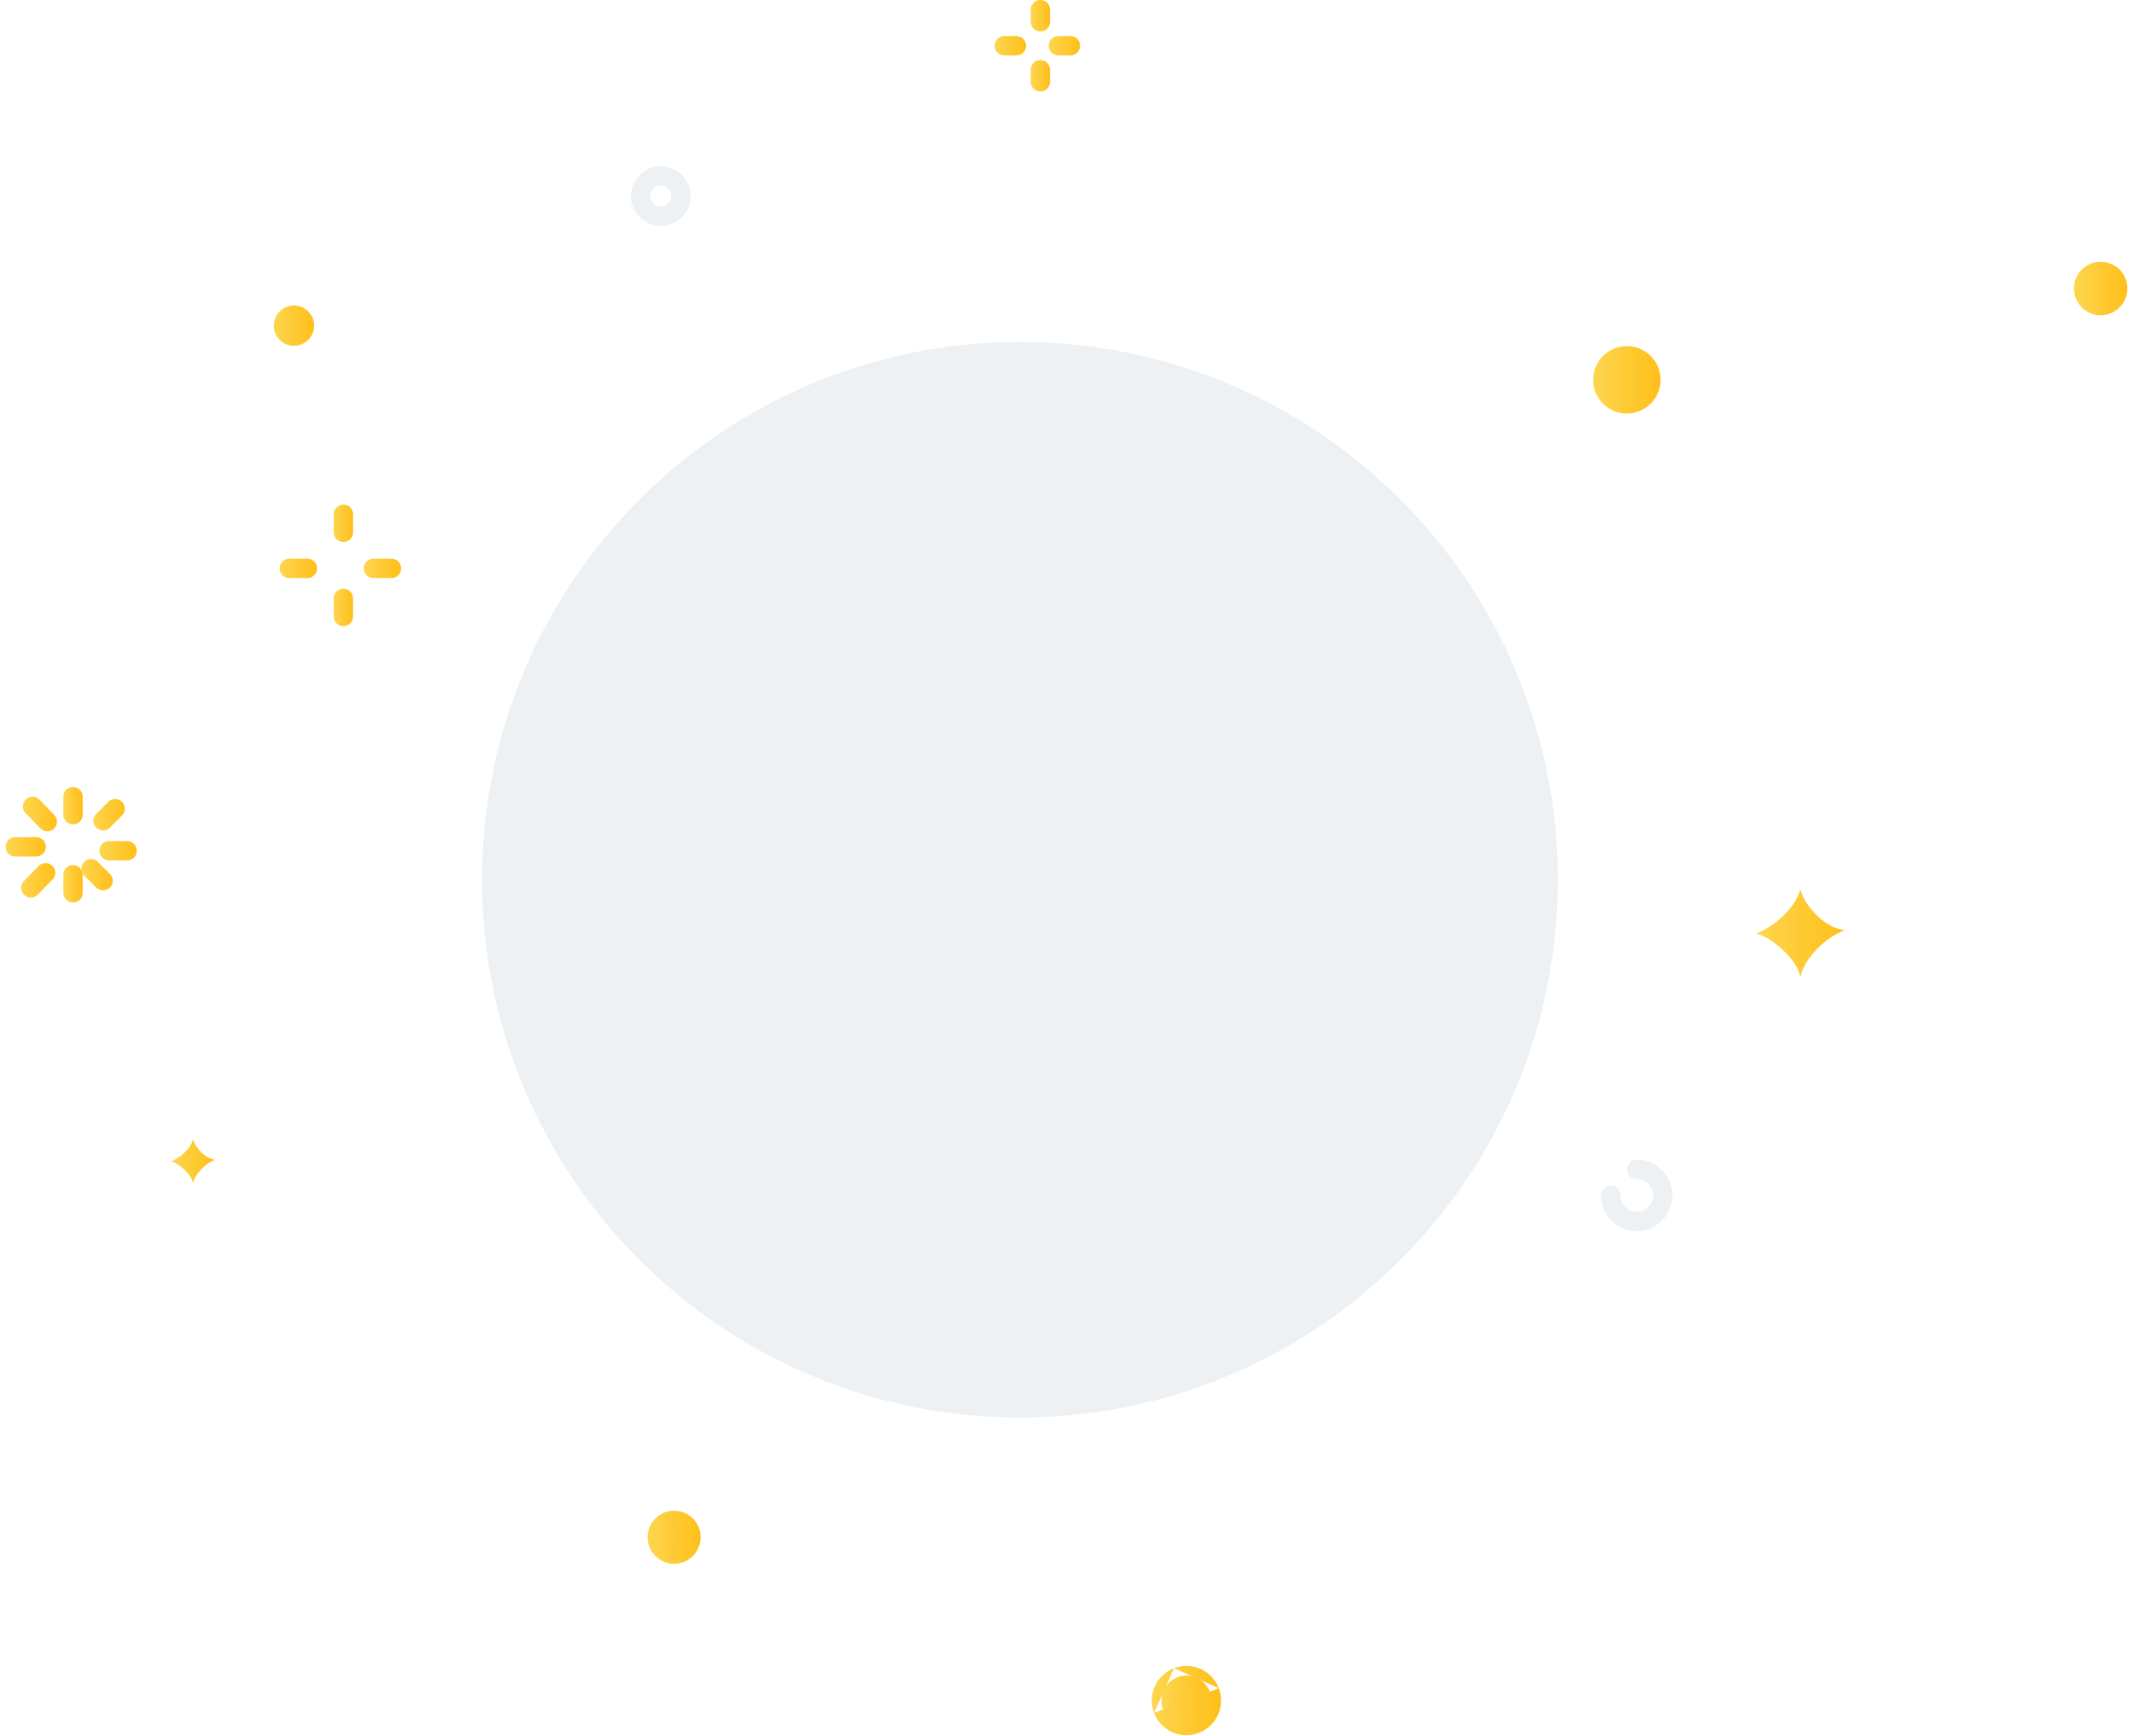 <?xml version="1.0" encoding="UTF-8"?> <svg xmlns="http://www.w3.org/2000/svg" xmlns:xlink="http://www.w3.org/1999/xlink" xmlns:v="https://vecta.io/nano" width="322" height="262" fill="none"> <g fill-rule="evenodd"> <path d="M11.018 118.768a1.46 1.46 0 0 1 1.46 1.46v2.72a1.46 1.46 0 0 1-2.921 0v-2.72a1.46 1.46 0 0 1 1.46-1.46z" fill="url(#A)"></path> <path d="M4.909 121.702l2.223 2.288-2.222-2.288z" fill="url(#B)"></path> <path d="M3.892 120.654a1.46 1.46 0 0 1 2.065.03l2.223 2.288a1.46 1.46 0 1 1-2.095 2.035l-2.222-2.288a1.46 1.46 0 0 1 .03-2.065z" fill="url(#C)"></path> <path d="M.85 127.793a1.46 1.46 0 0 1 1.461-1.461h3.143a1.46 1.46 0 1 1 0 2.921H2.31a1.46 1.46 0 0 1-1.461-1.46z" fill="url(#D)"></path> <path d="M4.656 133.991l2.223-2.288-2.222 2.288z" fill="url(#E)"></path> <path d="M7.896 130.655a1.46 1.46 0 0 1 .03 2.065l-2.222 2.288a1.46 1.46 0 1 1-2.095-2.035l2.222-2.288a1.46 1.46 0 0 1 2.065-.03z" fill="url(#F)"></path> <path d="M11.018 130.553a1.46 1.46 0 0 1 1.46 1.46v2.72a1.46 1.46 0 1 1-2.921 0v-2.72a1.46 1.46 0 0 1 1.46-1.46z" fill="url(#G)"></path> <path d="M15.551 132.92l-1.813-1.814 1.813 1.814z" fill="url(#H)"></path> <path d="M12.705 130.073a1.46 1.46 0 0 1 2.066 0l1.813 1.814a1.46 1.46 0 1 1-2.065 2.065l-1.813-1.813a1.46 1.46 0 0 1 0-2.066z" fill="url(#I)"></path> <path d="M14.997 128.386a1.46 1.46 0 0 1 1.46-1.46h2.72a1.46 1.46 0 1 1 0 2.921h-2.72a1.46 1.46 0 0 1-1.46-1.461z" fill="url(#J)"></path> <path d="M17.364 122.04l-1.813 1.813 1.813-1.813z" fill="url(#K)"></path> <path d="M18.397 121.008a1.46 1.46 0 0 1 0 2.065l-1.813 1.814a1.46 1.46 0 1 1-2.065-2.066l1.813-1.813a1.46 1.46 0 0 1 2.066 0z" fill="url(#L)"></path> <path d="M156.982 0a1.46 1.46 0 0 1 1.461 1.461v1.813a1.46 1.46 0 1 1-2.921 0V1.461a1.46 1.46 0 0 1 1.46-1.46z" fill="url(#M)"></path> <path d="M150.082 6.901a1.46 1.46 0 0 1 1.461-1.46h1.813a1.46 1.46 0 1 1 0 2.921h-1.813a1.46 1.46 0 0 1-1.461-1.461z" fill="url(#N)"></path> <path d="M156.982 9.066a1.46 1.46 0 0 1 1.461 1.46v1.813a1.46 1.46 0 1 1-2.921 0v-1.813a1.46 1.46 0 0 1 1.46-1.46z" fill="url(#O)"></path> <path d="M158.242 6.901a1.46 1.46 0 0 1 1.46-1.46h1.813a1.46 1.46 0 1 1 0 2.921h-1.813a1.46 1.46 0 0 1-1.46-1.461z" fill="url(#P)"></path> <path d="M51.815 76.156a1.46 1.46 0 0 1 1.461 1.461v2.72a1.46 1.46 0 1 1-2.921 0v-2.72a1.46 1.46 0 0 1 1.46-1.461z" fill="url(#Q)"></path> <use xlink:href="#c" fill="url(#R)"></use> <path d="M51.815 88.848a1.46 1.46 0 0 1 1.461 1.46v2.72a1.46 1.46 0 1 1-2.921 0v-2.72a1.46 1.46 0 0 1 1.46-1.46z" fill="url(#S)"></path> <use xlink:href="#c" x="12.693" fill="url(#R)"></use> <path d="M245.507 176.472a1.46 1.46 0 0 1 1.461-1.46c2.973 0 5.384 2.412 5.384 5.385s-2.411 5.385-5.384 5.385-5.385-2.411-5.385-5.385a1.46 1.46 0 0 1 2.921 0c0 1.362 1.104 2.464 2.464 2.464s2.463-1.102 2.463-2.464-1.104-2.464-2.463-2.464a1.46 1.46 0 0 1-1.461-1.461z" fill="#e3e7eb" fill-opacity=".6"></path> <path d="M264.926 140.864c2.33-.726 5.901-3.576 6.728-6.641.749 2.71 3.892 5.915 6.727 6.157-3.192 1.13-6.243 4.488-6.727 7.125-.33-2.688-4.551-6.249-6.728-6.641z" fill="url(#T)"></path> <path d="M25.771 175.263c1.165-.364 2.95-1.788 3.363-3.321.375 1.355 1.946 2.957 3.363 3.079-1.595.564-3.121 2.244-3.363 3.562-.165-1.344-2.275-3.125-3.363-3.32z" fill="url(#U)"></path> <path d="M47.396 49.146c0 1.681-1.362 3.043-3.042 3.043s-3.043-1.362-3.043-3.043 1.362-3.043 3.043-3.043 3.042 1.363 3.042 3.043z" fill="url(#V)"></path> <path d="M250.563 57.318a5.09 5.09 0 0 1-5.085 5.087c-2.81 0-5.086-2.277-5.086-5.087s2.276-5.087 5.086-5.087a5.09 5.09 0 0 1 5.085 5.087z" fill="url(#W)"></path> <path d="M321.003 43.536c0 2.229-1.806 4.035-4.033 4.035s-4.034-1.806-4.034-4.035 1.805-4.035 4.034-4.035 4.033 1.806 4.033 4.035z" fill="url(#X)"></path> <path d="M104.258 231.983c0 1.405-1.139 2.544-2.543 2.544s-2.543-1.139-2.543-2.544 1.139-2.544 2.543-2.544 2.543 1.139 2.543 2.544z" fill="url(#Y)"></path> <path d="M101.715 230.9c-.597 0-1.082.485-1.082 1.084s.485 1.083 1.082 1.083 1.082-.485 1.082-1.083-.485-1.084-1.082-1.084zm-4.003 1.084c0-2.211 1.792-4.005 4.003-4.005s4.003 1.793 4.003 4.005-1.792 4.004-4.003 4.004-4.003-1.793-4.003-4.004z" fill="url(#Z)"></path> <path d="M99.703 28.012c-.873 0-1.582.709-1.582 1.583s.708 1.583 1.582 1.583 1.582-.708 1.582-1.583-.709-1.583-1.582-1.583zM95.2 29.595c0-2.487 2.016-4.504 4.503-4.504s4.504 2.017 4.504 4.504-2.017 4.504-4.504 4.504-4.503-2.016-4.503-4.504z" fill="#e3e7eb" fill-opacity=".6"></path> <path d="M180.354 260.15a3.77 3.77 0 0 1-4.86-2.181 3.77 3.77 0 0 1 2.182-4.861c1.943-.74 4.119.236 4.859 2.181a3.77 3.77 0 0 1-2.181 4.861z" fill="url(#a)"></path> <path d="M181.17 255.808c-.453-1.191-1.785-1.788-2.975-1.335h0c-1.19.452-1.789 1.785-1.336 2.976m7.041-2.68a5.23 5.23 0 0 0-6.743-3.027zm-6.744-3.026a5.23 5.23 0 0 0-3.027 6.745zm2.679 7.042a2.31 2.31 0 0 0 1.335-2.977h0m2.73-1.039a5.23 5.23 0 0 1-3.026 6.746 5.23 5.23 0 0 1-6.745-3.027h0m5.706.297c-1.19.453-2.522-.145-2.975-1.336z" fill="url(#b)"></path> </g> <path d="M153.898 213.922c44.826 0 81.165-36.339 81.165-81.165s-36.339-81.165-81.165-81.165-81.165 36.339-81.165 81.165 36.339 81.165 81.165 81.165z" fill="#e3e7eb" fill-opacity=".6"></path> <defs> <linearGradient id="A" x1="9.314" y1="121.588" x2="12.576" y2="121.588" xlink:href="#d"> <stop stop-color="#fdd854"></stop> <stop offset="1" stop-color="#ffbe17"></stop> </linearGradient> <linearGradient id="B" x1="4.724" y1="122.846" x2="7.206" y2="122.846" xlink:href="#d"> <stop stop-color="#fdd854"></stop> <stop offset="1" stop-color="#ffbe17"></stop> </linearGradient> <linearGradient id="C" x1="3.02" y1="122.846" x2="8.764" y2="122.846" xlink:href="#d"> <stop stop-color="#fdd854"></stop> <stop offset="1" stop-color="#ffbe17"></stop> </linearGradient> <linearGradient id="D" x1=".344" y1="127.793" x2="7.115" y2="127.793" xlink:href="#d"> <stop stop-color="#fdd854"></stop> <stop offset="1" stop-color="#ffbe17"></stop> </linearGradient> <linearGradient id="E" x1="4.471" y1="132.847" x2="6.952" y2="132.847" xlink:href="#d"> <stop stop-color="#fdd854"></stop> <stop offset="1" stop-color="#ffbe17"></stop> </linearGradient> <linearGradient id="F" x1="2.766" y1="132.847" x2="8.51" y2="132.847" xlink:href="#d"> <stop stop-color="#fdd854"></stop> <stop offset="1" stop-color="#ffbe17"></stop> </linearGradient> <linearGradient id="G" x1="9.314" y1="133.374" x2="12.576" y2="133.374" xlink:href="#d"> <stop stop-color="#fdd854"></stop> <stop offset="1" stop-color="#ffbe17"></stop> </linearGradient> <linearGradient id="H" x1="13.586" y1="132.013" x2="15.611" y2="132.013" xlink:href="#d"> <stop stop-color="#fdd854"></stop> <stop offset="1" stop-color="#ffbe17"></stop> </linearGradient> <linearGradient id="I" x1="11.882" y1="132.013" x2="17.169" y2="132.013" xlink:href="#d"> <stop stop-color="#fdd854"></stop> <stop offset="1" stop-color="#ffbe17"></stop> </linearGradient> <linearGradient id="J" x1="14.527" y1="128.386" x2="20.826" y2="128.386" xlink:href="#d"> <stop stop-color="#fdd854"></stop> <stop offset="1" stop-color="#ffbe17"></stop> </linearGradient> <linearGradient id="K" x1="15.4" y1="122.947" x2="17.424" y2="122.947" xlink:href="#d"> <stop stop-color="#fdd854"></stop> <stop offset="1" stop-color="#ffbe17"></stop> </linearGradient> <linearGradient id="L" x1="13.696" y1="122.948" x2="18.982" y2="122.948" xlink:href="#d"> <stop stop-color="#fdd854"></stop> <stop offset="1" stop-color="#ffbe17"></stop> </linearGradient> <linearGradient id="M" x1="155.278" y1="2.367" x2="158.54" y2="2.367" xlink:href="#d"> <stop stop-color="#fdd854"></stop> <stop offset="1" stop-color="#ffbe17"></stop> </linearGradient> <linearGradient id="N" x1="149.688" y1="6.901" x2="154.974" y2="6.901" xlink:href="#d"> <stop stop-color="#fdd854"></stop> <stop offset="1" stop-color="#ffbe17"></stop> </linearGradient> <linearGradient id="O" x1="155.278" y1="11.434" x2="158.54" y2="11.434" xlink:href="#d"> <stop stop-color="#fdd854"></stop> <stop offset="1" stop-color="#ffbe17"></stop> </linearGradient> <linearGradient id="P" x1="157.847" y1="6.901" x2="163.134" y2="6.901" xlink:href="#d"> <stop stop-color="#fdd854"></stop> <stop offset="1" stop-color="#ffbe17"></stop> </linearGradient> <linearGradient id="Q" x1="50.111" y1="78.977" x2="53.373" y2="78.977" xlink:href="#d"> <stop stop-color="#fdd854"></stop> <stop offset="1" stop-color="#ffbe17"></stop> </linearGradient> <linearGradient id="R" x1="41.725" y1="85.775" x2="48.024" y2="85.775" xlink:href="#d"> <stop stop-color="#fdd854"></stop> <stop offset="1" stop-color="#ffbe17"></stop> </linearGradient> <linearGradient id="S" x1="50.111" y1="91.669" x2="53.373" y2="91.669" xlink:href="#d"> <stop stop-color="#fdd854"></stop> <stop offset="1" stop-color="#ffbe17"></stop> </linearGradient> <linearGradient id="T" x1="263.804" y1="140.865" x2="278.83" y2="140.865" xlink:href="#d"> <stop stop-color="#fdd854"></stop> <stop offset="1" stop-color="#ffbe17"></stop> </linearGradient> <linearGradient id="U" x1="25.211" y1="175.263" x2="32.722" y2="175.263" xlink:href="#d"> <stop stop-color="#fdd854"></stop> <stop offset="1" stop-color="#ffbe17"></stop> </linearGradient> <linearGradient id="V" x1="40.804" y1="49.146" x2="47.599" y2="49.146" xlink:href="#d"> <stop stop-color="#fdd854"></stop> <stop offset="1" stop-color="#ffbe17"></stop> </linearGradient> <linearGradient id="W" x1="239.544" y1="57.319" x2="250.902" y2="57.319" xlink:href="#d"> <stop stop-color="#fdd854"></stop> <stop offset="1" stop-color="#ffbe17"></stop> </linearGradient> <linearGradient id="X" x1="312.264" y1="43.537" x2="321.272" y2="43.537" xlink:href="#d"> <stop stop-color="#fdd854"></stop> <stop offset="1" stop-color="#ffbe17"></stop> </linearGradient> <linearGradient id="Y" x1="98.749" y1="231.983" x2="104.427" y2="231.983" xlink:href="#d"> <stop stop-color="#fdd854"></stop> <stop offset="1" stop-color="#ffbe17"></stop> </linearGradient> <linearGradient id="Z" x1="97.045" y1="231.984" x2="105.985" y2="231.984" xlink:href="#d"> <stop stop-color="#fdd854"></stop> <stop offset="1" stop-color="#ffbe17"></stop> </linearGradient> <linearGradient id="a" x1="174.619" y1="256.629" x2="183.033" y2="256.629" xlink:href="#d"> <stop stop-color="#fdd854"></stop> <stop offset="1" stop-color="#ffbe17"></stop> </linearGradient> <linearGradient id="b" x1="172.915" y1="256.629" x2="184.592" y2="256.629" xlink:href="#d"> <stop stop-color="#fdd854"></stop> <stop offset="1" stop-color="#ffbe17"></stop> </linearGradient> <path id="c" d="M42.195 85.775a1.46 1.46 0 0 1 1.46-1.461h2.72a1.46 1.46 0 1 1 0 2.921h-2.72a1.46 1.46 0 0 1-1.46-1.46z"></path> <linearGradient id="d" gradientUnits="userSpaceOnUse"></linearGradient> </defs> </svg> 
